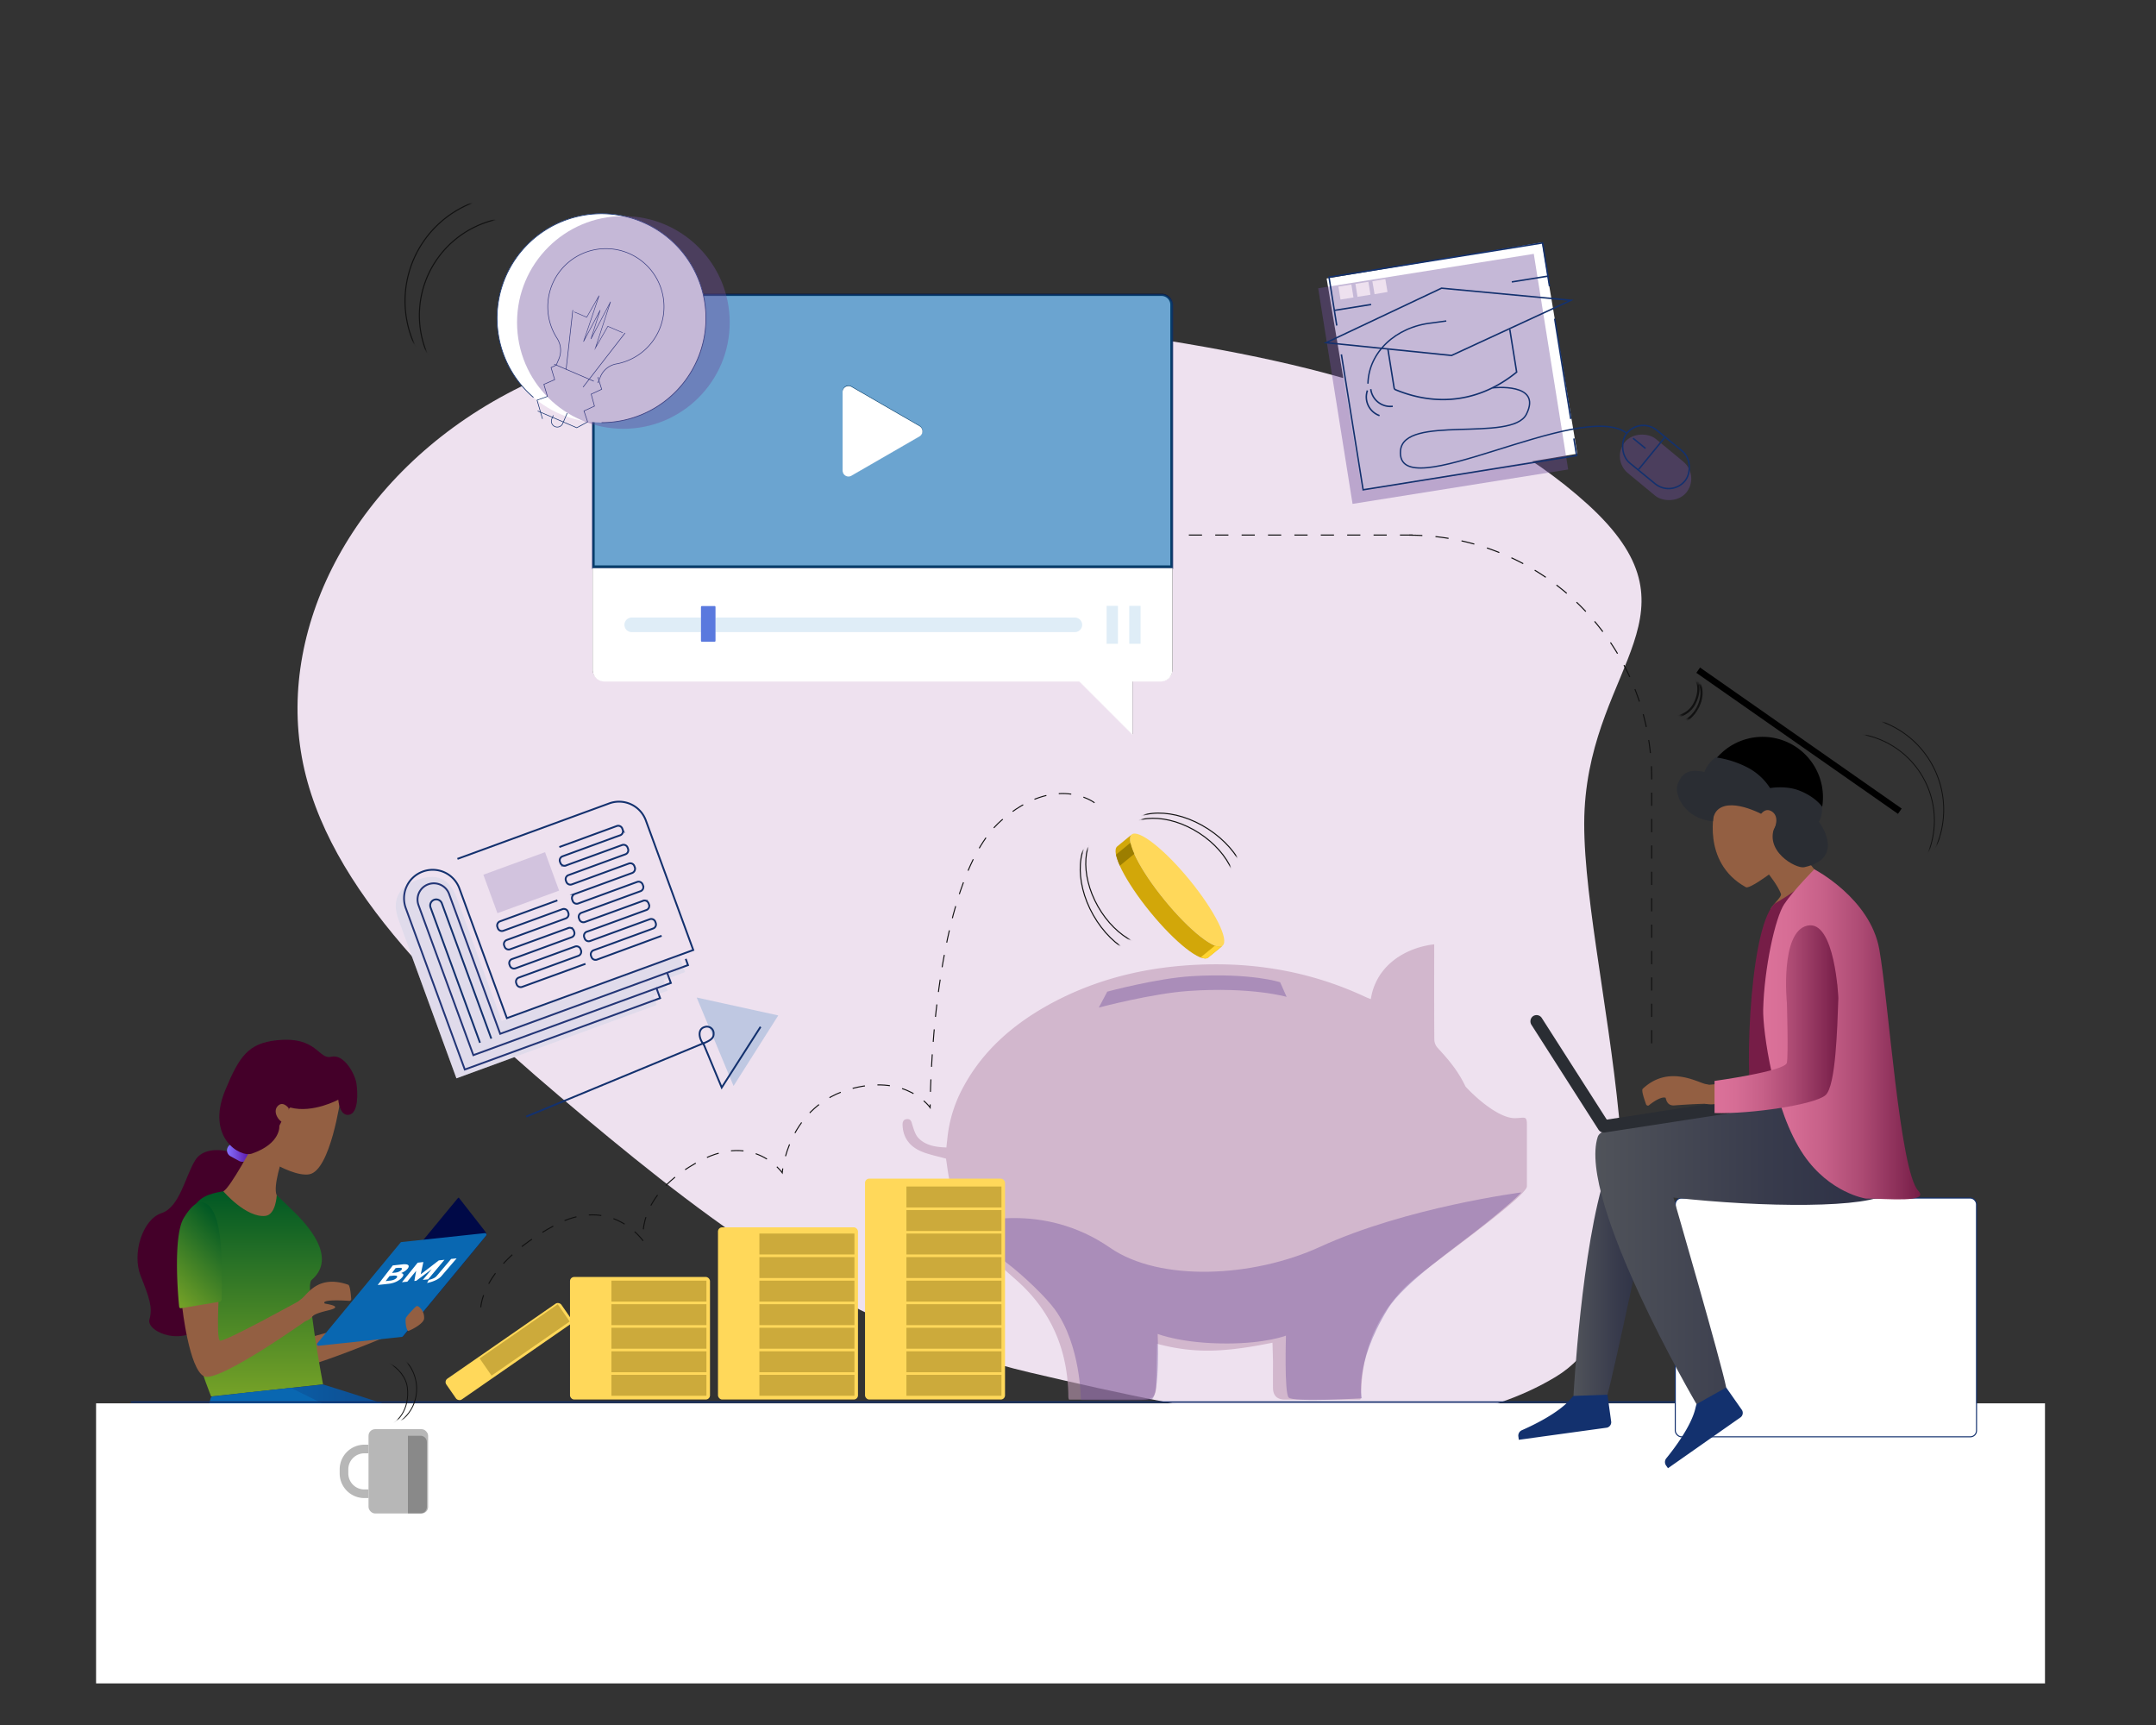 <svg xmlns="http://www.w3.org/2000/svg" xmlns:xlink="http://www.w3.org/1999/xlink" width="1000" height="800" viewBox="0 0 1000 800">
  <rect x="0" y="0" width="1000" height="800" fill="#333333" stroke="none"/>
  <defs>
    <style>
      .cls-1, .cls-17, .cls-41, .cls-43, .cls-7 {
        fill: #fff;
      }

      .cls-1, .cls-62, .cls-64 {
        fill-rule: evenodd;
      }

      .cls-2 {
        isolation: isolate;
      }

      .cls-3 {
        mask: url(#mask);
      }

      .cls-16, .cls-25, .cls-30, .cls-32, .cls-34, .cls-4, .cls-40, .cls-42, .cls-44, .cls-56, .cls-59, .cls-6, .cls-60, .cls-63, .cls-64 {
        fill: none;
      }

      .cls-30, .cls-34, .cls-4, .cls-40, .cls-56 {
        stroke: #111;
      }

      .cls-4 {
        stroke-width: 0.4px;
      }

      .cls-5, .cls-61 {
        fill: #eee1ef;
      }

      .cls-6 {
        stroke: #fff;
      }

      .cls-16, .cls-17, .cls-25, .cls-32, .cls-35, .cls-41, .cls-42, .cls-43, .cls-44, .cls-59, .cls-6, .cls-60, .cls-63, .cls-64 {
        stroke-miterlimit: 10;
      }

      .cls-25, .cls-6 {
        stroke-width: 4px;
      }

      .cls-8 {
        fill: #935f42;
      }

      .cls-9 {
        fill: #440029;
      }

      .cls-10 {
        fill: url(#New_Gradient_Swatch_5);
      }

      .cls-11 {
        fill: url(#linear-gradient);
      }

      .cls-12 {
        fill: url(#linear-gradient-2);
      }

      .cls-13 {
        fill: url(#linear-gradient-3);
      }

      .cls-14 {
        fill: #000947;
      }

      .cls-15, .cls-35, .cls-62 {
        fill: #0967b1;
      }

      .cls-16, .cls-17, .cls-35, .cls-41, .cls-42, .cls-43, .cls-44, .cls-59, .cls-60, .cls-63, .cls-64 {
        stroke: #13316e;
      }

      .cls-16 {
        stroke-width: 0.64px;
      }

      .cls-17, .cls-34 {
        stroke-width: 0.49px;
      }

      .cls-18 {
        fill: #13316e;
      }

      .cls-19 {
        fill: #2a2d33;
      }

      .cls-20 {
        fill: url(#linear-gradient-4);
      }

      .cls-21 {
        fill: url(#linear-gradient-5);
      }

      .cls-22 {
        fill: #761d47;
      }

      .cls-23 {
        fill: url(#linear-gradient-6);
      }

      .cls-24 {
        fill: url(#linear-gradient-7);
      }

      .cls-25 {
        stroke: #b7b7b7;
      }

      .cls-26 {
        fill: #b7b7b7;
      }

      .cls-27 {
        mask: url(#mask-3);
      }

      .cls-28 {
        mask: url(#mask-4);
      }

      .cls-29 {
        mask: url(#mask-5);
      }

      .cls-31 {
        mask: url(#mask-6);
      }

      .cls-32 {
        stroke: #000;
        stroke-width: 3px;
      }

      .cls-33, .cls-36, .cls-61 {
        mix-blend-mode: multiply;
      }

      .cls-34 {
        stroke-dasharray: 6.12 6.12;
      }

      .cls-35 {
        stroke-width: 0.69px;
      }

      .cls-35, .cls-46 {
        opacity: 0.6;
      }

      .cls-36, .cls-37 {
        fill: #dfedf7;
      }

      .cls-38 {
        fill: #5a79de;
      }

      .cls-39 {
        mask: url(#mask-7);
      }

      .cls-40 {
        stroke-width: 0.49px;
      }

      .cls-41 {
        stroke-width: 0.34px;
      }

      .cls-42, .cls-43 {
        stroke-width: 0.29px;
      }

      .cls-44 {
        stroke-width: 0.24px;
      }

      .cls-45 {
        fill: #6f4f9b;
      }

      .cls-45, .cls-58 {
        opacity: 0.4;
      }

      .cls-47 {
        fill: #bf9bb6;
      }

      .cls-48 {
        mask: url(#mask-9);
      }

      .cls-49 {
        mask: url(#mask-10);
      }

      .cls-50 {
        mask: url(#mask-11);
      }

      .cls-51 {
        mask: url(#mask-12);
      }

      .cls-52 {
        fill: #ffd85a;
      }

      .cls-53 {
        fill: #d2a709;
      }

      .cls-54 {
        fill: #ffd430;
      }

      .cls-55 {
        fill: #9c7e00;
      }

      .cls-56 {
        stroke-width: 0.47px;
        stroke-dasharray: 5.81 5.81;
      }

      .cls-57 {
        fill: #ccaa3b;
      }

      .cls-58 {
        fill: #444;
      }

      .cls-59 {
        stroke-width: 0.68px;
      }

      .cls-60 {
        stroke-width: 0.63px;
      }

      .cls-62, .cls-65 {
        fill-opacity: 0.2;
      }

      .cls-63, .cls-64 {
        stroke-width: 0.85px;
      }

      .cls-65 {
        fill: #644f9b;
      }
    </style>
    <mask id="mask" x="801.11" y="327.69" width="121.36" height="110.55" maskUnits="userSpaceOnUse">
      <g id="mask-2">
        <path id="path-1" class="cls-1" d="M801.11,388.13l82.39-60.44,36.75,50.09q6.51-5-6.09,3.3T877.56,406q-24.1,16.93-33.77,24.78t-5.94,7.47Z"/>
      </g>
    </mask>
    <linearGradient id="New_Gradient_Swatch_5" data-name="New Gradient Swatch 5" x1="105.27" y1="534.59" x2="115.5" y2="534.59" gradientUnits="userSpaceOnUse">
      <stop offset="0" stop-color="#8571ff"/>
      <stop offset="1" stop-color="#5b18a8"/>
    </linearGradient>
    <linearGradient id="linear-gradient" x1="116.73" y1="647.66" x2="116.73" y2="552.5" gradientUnits="userSpaceOnUse">
      <stop offset="0" stop-color="#76a227"/>
      <stop offset="1" stop-color="#005825"/>
    </linearGradient>
    <linearGradient id="linear-gradient-2" x1="109.87" y1="706.52" x2="241.49" y2="706.52" gradientUnits="userSpaceOnUse">
      <stop offset="0" stop-color="#0967b1"/>
      <stop offset="1" stop-color="#13316e"/>
    </linearGradient>
    <linearGradient id="linear-gradient-3" x1="77.09" y1="600.28" x2="107.52" y2="569.85" xlink:href="#linear-gradient"/>
    <linearGradient id="linear-gradient-4" x1="-11110.27" y1="595.58" x2="-11075.08" y2="595.58" gradientTransform="translate(11840.09)" gradientUnits="userSpaceOnUse">
      <stop offset="0" stop-color="#50535a"/>
      <stop offset="0.57" stop-color="#383b4c"/>
      <stop offset="1" stop-color="#2a2e44"/>
    </linearGradient>
    <linearGradient id="linear-gradient-5" x1="739.96" y1="566.32" x2="880.8" y2="566.32" gradientTransform="matrix(1, 0, 0, 1, 0, 0)" xlink:href="#linear-gradient-4"/>
    <linearGradient id="linear-gradient-6" x1="-11022.31" y1="479.71" x2="-10949.44" y2="479.71" gradientTransform="translate(11840.09)" gradientUnits="userSpaceOnUse">
      <stop offset="0" stop-color="#dc729a"/>
      <stop offset="0.17" stop-color="#d66d95"/>
      <stop offset="0.39" stop-color="#c66088"/>
      <stop offset="0.63" stop-color="#ac4a73"/>
      <stop offset="0.89" stop-color="#872b55"/>
      <stop offset="1" stop-color="#761d47"/>
    </linearGradient>
    <linearGradient id="linear-gradient-7" x1="-11044.85" y1="472.69" x2="-10987.42" y2="472.69" gradientTransform="translate(11840.09)" gradientUnits="userSpaceOnUse">
      <stop offset="0" stop-color="#dc729a"/>
      <stop offset="0.17" stop-color="#d66d95"/>
      <stop offset="0.39" stop-color="#c66088"/>
      <stop offset="0.64" stop-color="#ab4972"/>
      <stop offset="0.9" stop-color="#852a54"/>
      <stop offset="1" stop-color="#761d47"/>
    </linearGradient>
    <mask id="mask-3" x="152.71" y="628.39" width="45.58" height="34.48" maskUnits="userSpaceOnUse">
      <g id="mask-2-4" data-name="mask-2">
        <path id="path-1-3" data-name="path-1" class="cls-1" d="M152.71,636.85l41-5.32,3.37,26c2.2-.34,1.26-.36-2.81,0s-10,.87-17.85,1.64-13.53,1.58-16.83,2.18-4.5,1.12-3.56,1.54Z"/>
      </g>
    </mask>
    <mask id="mask-4" x="152.71" y="625.38" width="45.58" height="37.5" maskUnits="userSpaceOnUse">
      <g id="mask-2-5" data-name="mask-2">
        <path id="path-1-4" data-name="path-1" class="cls-1" d="M152.71,636.85l41-5.32,3.37,26c2.2-.34,1.26-.36-2.81,0s-10,.87-17.85,1.64-13.53,1.58-16.83,2.18-4.5,1.12-3.56,1.54Z"/>
      </g>
    </mask>
    <mask id="mask-5" x="766.57" y="309.44" width="27.24" height="25.3" maskUnits="userSpaceOnUse">
      <g id="mask-2-6" data-name="mask-2">
        <path id="path-1-5" data-name="path-1" class="cls-1" d="M766.57,324.55l18.35,10.19,8.39-15.12q1.46.87-1.36-.45t-8.15-4q-5.37-2.79-7.52-4.18c-1.44-.92-1.87-1.43-1.32-1.52Z"/>
      </g>
    </mask>
    <mask id="mask-6" x="766.57" y="309.44" width="27.24" height="26.69" maskUnits="userSpaceOnUse">
      <g id="mask-2-7" data-name="mask-2">
        <path id="path-1-6" data-name="path-1" class="cls-1" d="M766.57,324.55l18.35,10.19,8.39-15.12q1.46.87-1.36-.45t-8.15-4q-5.37-2.79-7.52-4.18c-1.44-.92-1.87-1.43-1.32-1.52Z"/>
      </g>
    </mask>
    <mask id="mask-7" x="165.45" y="87.32" width="136.64" height="122.85" maskUnits="userSpaceOnUse">
      <g id="mask-2-8" data-name="mask-2">
        <path id="path-1-7" data-name="path-1" class="cls-1" d="M302.09,152.87,207.86,87.32,168,144.61q-7.45-5.46,6.93,3.54t41.8,26.92q27.57,18.35,38.63,26.87t6.88,8.22Z"/>
      </g>
    </mask>
    <mask id="mask-9" x="508.58" y="365.17" width="68.26" height="70.73" maskUnits="userSpaceOnUse">
      <g id="mask-2-10" data-name="mask-2">
        <path id="path-1-9" data-name="path-1" class="cls-1" d="M548.49,435.9l28.35-43.66-39.92-25.91q2.42-3.43-1.3,3.32t-11.25,19.56Q516.58,402,512.75,407.1T508.58,410Z"/>
      </g>
    </mask>
    <mask id="mask-10" x="508.58" y="365.17" width="70.4" height="70.73" maskUnits="userSpaceOnUse">
      <g id="mask-2-11" data-name="mask-2">
        <path id="path-1-10" data-name="path-1" class="cls-1" d="M548.49,435.9l28.35-43.66-39.92-25.91q2.42-3.43-1.3,3.32t-11.25,19.56Q516.58,402,512.75,407.1T508.58,410Z"/>
      </g>
    </mask>
    <mask id="mask-11" x="489.16" y="374.21" width="69.97" height="67.08" maskUnits="userSpaceOnUse">
      <g id="mask-2-12" data-name="mask-2">
        <path id="path-1-11" data-name="path-1" class="cls-1" d="M559.14,415.6l-45.27,25.7-23.49-41.39q-3.58,2.2,3.39-1.1T514,388.74q13.27-7,18.55-10.54t3.13-4Z"/>
      </g>
    </mask>
    <mask id="mask-12" x="489.16" y="374.21" width="69.97" height="70.44" maskUnits="userSpaceOnUse">
      <g id="mask-2-13" data-name="mask-2">
        <path id="path-1-12" data-name="path-1" class="cls-1" d="M559.14,415.6l-45.27,25.7-23.49-41.39q-3.58,2.2,3.39-1.1T514,388.74q13.27-7,18.55-10.54t3.13-4Z"/>
      </g>
    </mask>
  </defs>
  <g class="cls-2">
    <g id="Layer_1" data-name="Layer 1">
      <g id="Group-24">
        <g>
          <g class="cls-3">
            <path id="Oval" class="cls-4" d="M832.64,347.82a40.55,40.55,0,0,1,48,65.4"/>
          </g>
          <g class="cls-3">
            <g id="Oval-2">
              <path class="cls-4" d="M832.83,340.19a43.45,43.45,0,0,1,51.4,70.06"/>
            </g>
          </g>
        </g>
      </g>
      <path class="cls-5" d="M736.44,233.92c55.14,50.24,2.16,73.91-1.47,141.36S785.6,600,721.51,638.57s-161.61,17.16-243.63-2S332.2,569.2,271.09,518.15,151.17,412.85,140,351.16s24.86-131,95.05-168.48,174-43.44,270.93-30C602.8,166,681.15,183.77,736.44,233.92Z"/>
      <g>
        <path class="cls-6" d="M167.11,706.93h-1.9a9.45,9.45,0,0,1-9.45-9.45v-1.9a9.46,9.46,0,0,1,9.45-9.46h1.9"/>
        <rect class="cls-7" x="167.11" y="676.99" width="27.65" height="39.09" rx="3.05"/>
      </g>
      <g>
        <path class="cls-8" d="M158,509.24s-4.73,33.76-14.6,35.37-30.63-14.21-30.63-14.21l19.17-32.6Z"/>
        <path class="cls-8" d="M117.38,602.84s-1.16,28.58,4.6,33.68,56-16.15,56-16.15l-3.51-9.07s-40.32,12.45-42.09,11.07,5.12-27.57,5.12-27.57Z"/>
        <path class="cls-9" d="M106.85,534.23s-11.56-3.51-16.21,3.71-7.14,21.88-15.79,24.71-13.74,18.58-9.63,29,5.64,14.59,4.09,20.32,16.5,13.5,26.28,1.11,27.2-51.61,21.71-65.64S106.85,534.23,106.85,534.23Z"/>
        <path class="cls-10" d="M115.12,537.18h0a3.09,3.09,0,0,0-1.24-4.21l-4-2.2a3.11,3.11,0,0,0-4.21,1.24h0a3.1,3.1,0,0,0,1.24,4.21l4,2.2A3.11,3.11,0,0,0,115.12,537.18Z"/>
        <path class="cls-8" d="M117.93,530s-11,20.76-14.36,22.52c-.44.23,2.53,12.44,13,13.45,14.61,1.41,15.29-7.82,15.29-7.82s-3.38-3.53-3.53-3.86c-1.87-4.17,2.78-17.57,2.78-17.57Z"/>
        <path class="cls-11" d="M83.83,589c3.47-29.3,5-34.13,19.74-36.53,0,0,10.55,12.39,19.52,11.42,4.93-.53,5.27-9.65,5.27-9.65s2.18,2.08,8.06,7.81c9.39,9.16,18.87,22.39,8.06,31.6-3.27,2.78,5.35,48.38,5.35,48.38l-51.91,5.6S81.68,607.11,83.83,589Z"/>
        <path class="cls-12" d="M149.83,642.06s57,17.48,78.25,27.37A14.08,14.08,0,0,1,236.31,680c3.39,24.53,5.18,91,5.18,91l-16.42-.63-11.23-59.62-104-64.35Z"/>
        <path class="cls-8" d="M84.52,606.17s3.18,28.69,10.08,32.1,50.53-28,50.53-28l-4.56-7.94S104,622.61,102,621.75s-.07-28.6-.07-28.6Z"/>
        <path class="cls-13" d="M94.88,557.86c7,3.08,8.62,18.64,7.91,44.77a1.16,1.16,0,0,1-.85,1.07l-17.9,3a.74.74,0,0,1-.92-.62c-.6-5.2-2.83-32.58,2-41C87.26,561.51,91,556.18,94.88,557.86Z"/>
        <path class="cls-9" d="M153.61,490.1c-6,1.44-6.41-9.69-25.33-7.65-13.13,1.42-17.32,7.45-23.83,23.2-9,21.75,6.79,31.28,12.37,29.36,13.64-4.68,12.75-12.93,12.75-12.93s4.27-8.66,5.15-8.43C145.11,516.4,156.9,510,156.9,510s.54,7.78,5,7,4.07-10.42,3.41-14.62S159.66,488.63,153.61,490.1Z"/>
        <path class="cls-14" d="M186.44,620l-12.06-16.46a.7.7,0,0,1-.63-1.14l38.58-46.7a.7.7,0,0,1,.48-.26l11.83,15.15c.81,1,1.25,2,.86,2.44l-38.58,46.71A.74.74,0,0,1,186.44,620Z"/>
        <path class="cls-15" d="M186.43,620l-38.62,4.12a.71.71,0,0,1-.63-1.14l38.58-46.7a.7.7,0,0,1,.48-.26l38.62-4.13a.71.71,0,0,1,.63,1.14l-38.58,46.7A.71.71,0,0,1,186.43,620Z"/>
        <path class="cls-8" d="M196.71,611.41a6.28,6.28,0,0,0-2.62-5.5,1,1,0,0,0-1.36.19c-1.45,1.39-4.48,4.64-4.55,5.36-.28,2.81.61,6,1.25,5.79C191.22,616.58,196.71,613.72,196.71,611.41Z"/>
        <path class="cls-8" d="M143.37,611.9c-5.49,3.51-9.63-5.14-3.64-9.45,2.9-2.08,7.62-11.52,21.76-6.64.93.32,1.23,4.69,1.41,6.54a.86.86,0,0,1-.83.95s-13.35-1-11.49,1.2c.17.2,9.8,1.27,1.55,3.24S145.41,610.6,143.37,611.9Z"/>
        <path class="cls-8" d="M133.86,514.64a1,1,0,0,0-.2-1c-.82-.92-2.87-2.76-4.84-.68-2.16,2.27-.26,6,1.92,7.35a1,1,0,0,0,1.46-.56Z"/>
        <path class="cls-15" d="M98.78,647.57a1.27,1.27,0,0,0-1.1.95c-1.58,6-9.81,41.61,17.11,43.43,32.64,2.2,64,9.49,70.82,11.15a1.28,1.28,0,0,1,.9,1.67l-32.09,53.51a1.28,1.28,0,0,0,.45,1.46l11.37,8.3a1.27,1.27,0,0,0,1.87-.42l51.66-56.78a1.42,1.42,0,0,0,.08-.18c.52-1.48,6.6-19.85-11.38-29.63s-68.67-35-73.19-37.2a1.2,1.2,0,0,0-.7-.12Z"/>
        <g>
          <path class="cls-7" d="M175.18,595.94l7-9.07,4.61-.51a6.41,6.41,0,0,1,1.57,0,1.79,1.79,0,0,1,.95.34.74.74,0,0,1,.24.7,2.06,2.06,0,0,1-.51,1,5.53,5.53,0,0,1-1.26,1.12,10.87,10.87,0,0,1-1.74.89c.55.09.87.3,1,.63s-.06.78-.51,1.34a6.88,6.88,0,0,1-1.65,1.42,9.78,9.78,0,0,1-2.46,1.14c-.35.1-.7.19-1.06.27s-.7.12-1,.16Zm6.64-5.58,1.27-.14c.29,0,.58-.08.86-.12a4.72,4.72,0,0,0,.65-.16,5.05,5.05,0,0,0,1-.5,2.61,2.61,0,0,0,.64-.56.64.64,0,0,0,.19-.58c-.05-.16-.24-.27-.56-.32h-.58l-.39,0-.35,0-1.06.12Zm-2.95,3.78,1.82-.21c.44,0,.8-.1,1.07-.16a4,4,0,0,0,.73-.2,4.64,4.64,0,0,0,.92-.46,2.5,2.5,0,0,0,.58-.52.85.85,0,0,0,.22-.55c0-.17-.13-.29-.35-.37a1.82,1.82,0,0,0-.57-.08,6.53,6.53,0,0,0-.83,0l-1.79.2Z"/>
          <path class="cls-7" d="M186.43,594.65l7.29-9.06,2.65-.29L195.13,591l8.4-6.46,2.64-.3-7.59,9.06-2.47.28,4.16-5-7.2,5.4-.89.1.85-4.73-4.11,5.06Z"/>
          <path class="cls-7" d="M198.89,593.57a9.71,9.71,0,0,0,2.3-.78,4.36,4.36,0,0,0,1.38-1.06l6.67-7.87,2.56-.28-7,8.16a6.73,6.73,0,0,1-1.24,1.13,10.86,10.86,0,0,1-1.58.9,15.3,15.3,0,0,1-1.84.71c-.65.2-1.34.37-2.07.53Z"/>
        </g>
      </g>
      <rect class="cls-7" x="44.56" y="650.82" width="903.95" height="129.89"/>
      <line class="cls-16" x1="60.67" y1="650.23" x2="833.9" y2="650.23"/>
      <g id="man">
        <rect class="cls-17" x="777.02" y="555.61" width="139.73" height="110.74" rx="2.88" transform="translate(1693.78 1221.96) rotate(180)"/>
        <path class="cls-18" d="M800.64,643.48l7.09,10.12a2.59,2.59,0,0,1-.29,3.62l-33.79,23.69-.9-1.27a2.76,2.76,0,0,1,.12-3.33c3.27-4,11.58-14.8,13.51-23.25C789.55,639.21,800.64,643.48,800.64,643.48Z"/>
        <path class="cls-8" d="M795.36,375.17s-6.55,24.66,14.41,36.28c1.63.9,10.71-5.88,10.71-5.88s4.06,5,5.58,9c.56,1.51-5.43,6.22-4.8,7.6,6.86,15.16,38.64-8.11,27.93-13.15C840,404.7,836,394.43,836,394.43S812.22,361.59,795.36,375.17Z"/>
        <path class="cls-18" d="M745.57,646.81,747.26,659a2.61,2.61,0,0,1-1.91,3.1l-40.89,5.63-.21-1.54a2.75,2.75,0,0,1,1.62-2.9c4.74-2.07,17.06-7.88,22.64-14.51C737.66,637.94,745.57,646.81,745.57,646.81Z"/>
        <path class="cls-19" d="M820.61,379.43s-14.39-8.81-22.23-5c-4,1.94-3.87,6.46-3.87,6.46-12.62-1-18.67-12.25-16.14-17.87,1.81-4,4.57-6.78,12.2-5,0,0,2.71-8.28,11.18-8.6s11.71,3.73,11.71,3.73,8.45-6.65,15.43-3.08c4.93,2.52,7.07,12.83,7.07,12.83s7.61,1.72,8.68,7.47c1.46,7.79-1,10.72-1,10.72s13,16.79-6.82,21.1c-3.74.82-19.34-7.66-13.24-19.74h0Z"/>
        <path class="cls-20" d="M765,559.55c-.26-.18-16.29,76.57-19.44,87.26l-15.75.58s3.71-69.26,15.14-103.58C745.06,543.5,760.62,545,765,559.55Z"/>
        <path class="cls-21" d="M877.62,503.61s8.28,40.44-1.85,49.51c-8.23,7.36-58,6.93-99.6,2.27,0,0,22.39,77.15,24.47,88.09l-13.75,7.71s-55.43-94.62-45.81-124c3-9.27,72.38-14.33,72.38-14.33l24.2-31.46Z"/>
        <path class="cls-22" d="M843,404.64s26.85,15.26,30.91,54.56c4.24,41,5.71,51.61,5.15,52.45-1.7,2.55-64.49,1.81-65.56,1.26-4.47-2.3-3.08-81,9.43-93.63C823.87,418.28,830.41,415.69,843,404.64Z"/>
        <path class="cls-19" d="M710.75,471.52a2.88,2.88,0,0,1,4.36.58l30.14,47.14,55.11-8.5a3,3,0,0,1,3.32,1.91,2.88,2.88,0,0,1-2.29,3.76l-57.11,8.81-.43,0h0a2.57,2.57,0,0,1-.62-.08l-.16,0a3.27,3.27,0,0,1-.47-.18l-.14-.07a3,3,0,0,1-.51-.36.52.52,0,0,1-.1-.11,2.48,2.48,0,0,1-.36-.42l-.06-.07-31.07-48.59A3,3,0,0,1,710.75,471.52Z"/>
        <path class="cls-23" d="M841.52,403.15s25.84,13.37,30.12,37,9.47,103,18.13,112.14c5.33,5.66-14.69,3.56-24.41,3.56,0,0-16.65-2.5-28.76-20.2-14.08-20.57-19-57.85-18.8-67.44.47-19.19,5.58-42.58,9.74-48.87S841.52,403.15,841.52,403.15Z"/>
        <path class="cls-8" d="M834.65,460.64l17.46-4.14s-.09,42.92-4.48,48.1c-8,9.4-56.7,7.29-56.7,7.29l.12-9.16c.88,2.31,40.32-7.71,42.14-9.6C835.44,490.8,834.65,460.64,834.65,460.64Z"/>
        <path class="cls-8" d="M790.93,511.89c11.08,2,8-7.55.12-9.16-3.82-.79-17.19-9-29.11,2.21-.78.74.87,5.23,1.52,7.16a.94.94,0,0,0,1.26.57s5.14-4.33,7.76-3.59c.28.08.34,3.86,4.13,3.57C786,511.94,790.93,511.89,790.93,511.89Z"/>
        <path class="cls-8" d="M816.09,379.82a1.3,1.3,0,0,1,0-1.28c.79-1.36,2.9-4.19,5.9-2.08,3.29,2.31,1.84,7.52-.57,9.72a1.28,1.28,0,0,1-2-.36Z"/>
        <path class="cls-24" d="M828.8,465.15s-3.3-33.1,9.52-35.88,14.35,33.56,14.35,33.56c-.5,14.28-1.21,40.61-5.88,45s-34.3,8.89-51.55,8.36V501.3s32.84-4.49,33.56-8.44S828.8,465.15,828.8,465.15Z"/>
      </g>
      <path class="cls-25" d="M170.94,692.76H169a9.45,9.45,0,0,1-9.45-9.46v-1.89A9.46,9.46,0,0,1,169,672h1.9"/>
      <rect class="cls-26" x="170.94" y="662.81" width="27.65" height="39.09" rx="3.05" transform="translate(369.52 1364.71) rotate(-180)"/>
      <g id="Group-24-2" data-name="Group-24">
        <g>
          <g class="cls-27">
            <path id="Oval-2-2" data-name="Oval" class="cls-4" d="M166.47,628.73c9-1.17,21.23,5.31,22.45,14.69s-3.78,17.88-12.77,19"/>
          </g>
          <g class="cls-28">
            <g id="Oval-2-3" data-name="Oval-2">
              <path class="cls-4" d="M173.3,625.72c9.64-1.25,18.51,5.88,19.81,15.93s-5.46,19.21-15.1,20.46"/>
            </g>
          </g>
        </g>
      </g>
      <g>
        <g id="Group-24-3" data-name="Group-24">
          <g>
            <g class="cls-29">
              <path id="Oval-3" data-name="Oval" class="cls-30" d="M771.07,331.79c4,2.24,11.59.41,14.61-5s2.84-11.42-1.18-13.65"/>
            </g>
            <g class="cls-31">
              <g id="Oval-2-4" data-name="Oval-2">
                <path class="cls-30" d="M773.57,334.77c4.31,2.39,10.43-.4,13.67-6.24s2.38-12.51-1.93-14.9"/>
              </g>
            </g>
          </g>
        </g>
        <line class="cls-32" x1="787.66" y1="310.81" x2="881.18" y2="376.21"/>
        <path d="M845.18,374.18a28.43,28.43,0,0,0,.35-4.45,28,28,0,0,0-49.12-18.39,45.61,45.61,0,0,1,13.82,4.44A27.42,27.42,0,0,1,821,365.49s7.15-1.32,13.45,1.11C842.18,369.59,845.18,374.18,845.18,374.18Z"/>
      </g>
      <g>
        <g>
          <path class="cls-7" d="M275.35,262.7V141.34a4.58,4.58,0,0,1,4.57-4.58H538.74a4.59,4.59,0,0,1,4.58,4.58V262.7Z"/>
          <path d="M538.74,137.26a4.08,4.08,0,0,1,4.08,4.08V262.2h-267V141.34a4.08,4.08,0,0,1,4.07-4.08H538.74m0-1H279.92a5.07,5.07,0,0,0-5.07,5.08V263.2h269V141.34a5.08,5.08,0,0,0-5.08-5.08Z"/>
        </g>
        <g>
          <path class="cls-7" d="M393.56,220.2a2.26,2.26,0,0,1-2.25-2.25V181.51a2.26,2.26,0,0,1,2.25-2.25,2.15,2.15,0,0,1,1.12.31l31.55,18.22a2.17,2.17,0,0,1,1.12,1.94,2.22,2.22,0,0,1-1.12,2L394.68,219.9a2.24,2.24,0,0,1-1.12.3Z"/>
          <path d="M393.56,179.76a1.7,1.7,0,0,1,.87.24L426,198.22a1.75,1.75,0,0,1,0,3l-31.55,18.22a1.7,1.7,0,0,1-.87.24,1.76,1.76,0,0,1-1.75-1.75V181.51a1.76,1.76,0,0,1,1.75-1.75m0-1a2.75,2.75,0,0,0-2.75,2.75V218a2.75,2.75,0,0,0,2.75,2.75,2.67,2.67,0,0,0,1.37-.37l31.55-18.22a2.75,2.75,0,0,0,0-4.76l-31.55-18.22a2.77,2.77,0,0,0-1.37-.37Z"/>
        </g>
        <g>
          <path class="cls-7" d="M500.77,315.28H280.3a5,5,0,0,1-4.95-4.95V263.71h268v46.62a4.94,4.94,0,0,1-4.93,4.95H524.77v24Z"/>
          <path d="M542.82,264.21v46.12a4.44,4.44,0,0,1-4.43,4.45H524.27v23.29l-23-23-.3-.29H280.3a4.45,4.45,0,0,1-4.45-4.45V264.21h267m1-1h-269v47.12a5.44,5.44,0,0,0,5.45,5.45H500.56l24.71,24.71V315.78h13.12a5.43,5.43,0,0,0,5.43-5.45V263.21Z"/>
        </g>
        <g>
          <path class="cls-7" d="M332.36,292.36v-5.75H498.55a2.88,2.88,0,0,1,0,5.75Z"/>
          <path d="M498.55,287.11a2.38,2.38,0,0,1,0,4.75H332.86v-4.75H498.55m0-1H331.86v6.75H498.55a3.38,3.38,0,0,0,0-6.75Z"/>
        </g>
        <g class="cls-33">
          <g>
            <path class="cls-7" d="M293,292.36a2.88,2.88,0,1,1,0-5.75h31.58v5.75Z"/>
            <path d="M324.11,287.11v4.75H293a2.38,2.38,0,1,1,0-4.75h31.08m1-1H293a3.38,3.38,0,1,0,0,6.75h32.08v-6.75Z"/>
          </g>
        </g>
        <g>
          <rect class="cls-7" x="524.27" y="281.19" width="4.25" height="16.6"/>
          <path d="M528,281.69v15.6h-3.26v-15.6H528m1-1h-5.26v17.6H529v-17.6Z"/>
        </g>
        <g>
          <rect class="cls-7" x="513.77" y="281.19" width="4.25" height="16.6"/>
          <path d="M517.52,281.69v15.6h-3.25v-15.6h3.25m1-1h-5.25v17.6h5.25v-17.6Z"/>
        </g>
        <g>
          <rect class="cls-7" x="325.61" y="281.28" width="5.75" height="15.54"/>
          <path d="M330.86,281.78v14.54h-4.75V281.78h4.75m.63-1h-6a.38.38,0,0,0-.37.38V297a.38.38,0,0,0,.37.37h6a.37.37,0,0,0,.37-.37V281.16a.37.37,0,0,0-.37-.38Z"/>
        </g>
      </g>
      <path class="cls-34" d="M653.6,248.19h0A112.48,112.48,0,0,1,766.08,360.68V484.79"/>
      <line class="cls-34" x1="551.41" y1="248.14" x2="655.22" y2="248.14"/>
      <g>
        <path class="cls-35" d="M274.85,141.63V263.49h269V141.63a5.07,5.07,0,0,0-5.07-5.08H279.93A5.08,5.08,0,0,0,274.85,141.63Z"/>
        <path class="cls-7" d="M426.49,197.64l-31.56-18.22a2.75,2.75,0,0,0-4.12,2.38v36.44a2.74,2.74,0,0,0,4.12,2.38l31.56-18.22A2.75,2.75,0,0,0,426.49,197.64Z"/>
        <path class="cls-7" d="M543.83,263.5v47.12a5.44,5.44,0,0,1-5.43,5.45H525.27v24.71l-24.71-24.71H280.31a5.44,5.44,0,0,1-5.45-5.45V263.5Z"/>
        <path class="cls-36" d="M331.87,286.4H498.55a3.38,3.38,0,0,1,3.38,3.38h0a3.38,3.38,0,0,1-3.38,3.37H331.87Z"/>
        <g class="cls-33">
          <path class="cls-37" d="M293,286.4h32.08v6.75H293a3.37,3.37,0,0,1-3.37-3.37h0A3.37,3.37,0,0,1,293,286.4Z"/>
        </g>
        <rect class="cls-36" x="523.78" y="280.98" width="5.25" height="17.6"/>
        <rect class="cls-36" x="513.27" y="280.98" width="5.25" height="17.6"/>
        <rect class="cls-38" x="325.11" y="281.07" width="6.75" height="16.54" rx="0.37" transform="translate(656.98 578.68) rotate(-180)"/>
      </g>
      <g id="Group-24-4" data-name="Group-24">
        <g>
          <g class="cls-39">
            <path id="Oval-4" data-name="Oval" class="cls-40" d="M265.54,108.5a45.55,45.55,0,0,0-52,74.79"/>
          </g>
          <g class="cls-39">
            <g id="Oval-2-5" data-name="Oval-2">
              <path class="cls-40" d="M265.11,99.94a48.81,48.81,0,1,0-55.74,80.13"/>
            </g>
          </g>
        </g>
      </g>
      <g>
        <g>
          <circle class="cls-7" cx="278.99" cy="147.51" r="48.45"/>
          <path class="cls-41" d="M279,196a48.44,48.44,0,1,0-31.58-11.7"/>
        </g>
        <g>
          <path class="cls-42" d="M258,169.31l1.18-2.75a10.29,10.29,0,0,0-.77-9.63,26.95,26.95,0,1,1,27.5,11.84,9.93,9.93,0,0,0-7.37,5.83l-1.28,3"/>
          <polyline class="cls-42" points="251.62 194.27 249.1 185.58 253.92 183.85 252.26 178.25 257.27 176.06 255.6 170.45 258 169.31"/>
          <polyline class="cls-42" points="277.32 174.9 279.07 180.53 274.2 182.79 275.72 188.33 270.86 190.58 272.56 195.66 267.51 198.38 249.39 190.6"/>
          <line class="cls-43" x1="270.44" y1="179.54" x2="289.92" y2="154.42"/>
          <line class="cls-43" x1="262.58" y1="171.28" x2="265.69" y2="143.82"/>
          <polyline class="cls-44" points="288.88 154.33 281.93 151.34 276.17 161.37 283.19 139.94 274.09 157.21 278.38 143.84 270.65 158.45 277.88 137.11 272.13 147.13 266.41 144.68"/>
          <path class="cls-42" d="M263.09,191.59,261,196.41a2.74,2.74,0,0,1-3.6,1.43h0a2.73,2.73,0,0,1-1.44-3.6l.69-1.61"/>
          <line class="cls-42" x1="257.08" y1="168.91" x2="275.42" y2="176.79"/>
        </g>
        <circle class="cls-45" cx="289.14" cy="149.54" r="49.32"/>
      </g>
      <g>
        <g>
          <g class="cls-46">
            <path id="Stroke-1" class="cls-47" d="M536.66,623.2c17.4,4.63,31.29,4,53.56-.5l.23,8.63c0,4.09-.05,8.19,0,12.29,0,3.51,1.84,5.43,5.32,5.45,11.58.06,23.16,0,34.73,0a2.42,2.42,0,0,0,.59-.18c.29-3.85.38-7.78.9-11.65a67.73,67.73,0,0,1,24.81-44.78c10.11-8.33,51.41-37.72,51.41-42.26,0-13.94,0-14.78,0-28.72,0-4.36-1.24-2.9-5.71-2.92-6.12,0-15.47-6.84-22.73-14.62h0c-3.61-7.45-7.47-12-13.08-18.11a6,6,0,0,1-1.42-3.64c-.1-13.86-.06-27.71-.06-41.56v-2.69c-13.59,1.6-27,9.91-29.4,25.43-.92-.38-1.81-.7-2.66-1.1-27-12.6-55.41-16.85-85-14.39-21.78,1.82-42.43,7.48-61.57,18-17.09,9.44-31.3,21.89-40.4,39.42a62.69,62.69,0,0,0-6.7,22c-.17,1.54-.34,3.08-.53,4.87-4.78-.2-9.4-.82-12.83-4.25-1.49-1.49-2.22-3.88-2.88-6-.47-1.5-.61-3.07-2.58-2.92s-2.11,1.74-2,3.31c.38,5.68,3.57,9.52,8.59,11.65,3.59,1.52,7.52,2.24,11.52,3.38.6,3.65,1,7.8,2,11.82,3.22,13.42,10.1,24.85,19.82,34.61,3.36,3.38,7,6.52,10.56,9.67,16,14,23.78,31.68,24.35,52.67,0,.73,0,1.47.06,2.21a4.89,4.89,0,0,0,.28.77h34c4.82,0,6.41-1.59,6.42-6.34C536.29,635.32,536.66,623.2,536.66,623.2Z"/>
          </g>
          <path class="cls-45" d="M513.58,459.89s23.1-6.23,39.32-7.18c27.51-1.62,40.86,2.83,40.86,2.83l3,6.77s-16.38-4.75-45.51-2.73c-17.08,1.19-41.59,7.69-41.59,7.69Z"/>
          <path class="cls-45" d="M705.65,553s-53.2,6.82-93.39,25.25c-31.18,14.31-74.4,16.32-97.37.42-31.66-21.92-64.51-11.1-64.51-11.1s4.55,8.93,16.18,17.8c8.5,6.47,18.63,16.33,22.66,21.84,12.13,16.59,12.13,42.07,12.13,42.07s31.34.62,32.77-.24c4-2.43,2.83-30.42,2.83-30.42s10.93,4.45,32,4.45c18.21,0,27.51-3.64,27.51-3.64s-.81,26.21,1.21,28.64,34,.4,34,.4-3.86-15.37,11.92-41.26c7.54-12.38,31.54-28.56,45.3-39.64C703.41,555.86,705.65,553,705.65,553Z"/>
        </g>
        <g id="Group-24-5" data-name="Group-24">
          <g>
            <g class="cls-48">
              <path id="Oval-5" data-name="Oval" class="cls-40" d="M571.06,420.63c6.21-9.57-.42-24.89-14.81-34.24s-31.09-9.16-37.3.41"/>
            </g>
            <g class="cls-49">
              <g id="Oval-2-6" data-name="Oval-2">
                <path class="cls-40" d="M576.23,421.15c6.66-10.25-.44-26.67-15.86-36.68s-33.31-9.81-40,.44"/>
              </g>
            </g>
          </g>
        </g>
        <g id="Group-24-6" data-name="Group-24">
          <g>
            <g class="cls-50">
              <path id="Oval-6" data-name="Oval" class="cls-40" d="M542.55,437.21c-9.91,5.63-24.82-1.9-33.29-16.82s-7.3-31.57,2.62-37.2"/>
            </g>
            <g class="cls-51">
              <g id="Oval-2-7" data-name="Oval-2">
                <path class="cls-40" d="M542.77,442.41c-10.63,6-26.61-2-35.68-18s-7.82-33.84,2.81-39.87"/>
              </g>
            </g>
          </g>
        </g>
        <g>
          <path class="cls-52" d="M524.9,387c-3.19,2.62,3.69,16.27,15.32,30.5s23.65,23.68,26.84,21.07-3.67-16.25-15.33-30.5S528.08,384.44,524.9,387Z"/>
          <path class="cls-53" d="M540.22,417.53c11.63,14.23,23.63,23.66,26.82,21.08h0l-6.68,5.48h0c-3.2,2.59-15.2-6.84-26.84-21.09S515,395.13,518.21,392.52h0l6.68-5.48h0C521.73,389.68,528.59,403.32,540.22,417.53Z"/>
          <path class="cls-54" d="M556.88,444l6.7-5.49c1.53.59,2.75.67,3.46.1h0l-6.68,5.48h0C559.63,444.68,558.41,444.57,556.88,444Z"/>
          <path class="cls-55" d="M519.43,401.48a27.13,27.13,0,0,1-1.81-5.13l6.69-5.48a28,28,0,0,0,1.82,5.13Z"/>
        </g>
        <path class="cls-56" d="M507.67,372.3s-18-13.83-43.25,8.21c-33,28.9-33,133.16-33,133.16s-10.54-15.32-35.6-9c-30.72,7.76-33,39.24-33,39.24s-13-18.77-37.87-5.69c-30.91,16.23-26.51,37.45-26.51,37.45s-14.8-21.88-41.62-7.18c-35.06,19.21-33.88,39.14-33.88,39.14"/>
        <rect class="cls-52" x="264.38" y="592.22" width="64.93" height="56.83" rx="1.94"/>
        <rect class="cls-52" x="203.49" y="620.93" width="64.93" height="11.73" rx="1.94" transform="translate(-315.01 246.01) rotate(-34.72)"/>
        <rect class="cls-57" x="283.58" y="593.92" width="44.08" height="9.71"/>
        <rect class="cls-57" x="221.32" y="616.55" width="44.08" height="9.71" transform="translate(-310.61 249.28) rotate(-34.72)"/>
        <rect class="cls-57" x="283.58" y="604.85" width="44.08" height="9.71"/>
        <rect class="cls-57" x="283.58" y="615.77" width="44.08" height="9.71"/>
        <rect class="cls-57" x="283.58" y="626.69" width="44.08" height="9.71"/>
        <rect class="cls-57" x="283.58" y="637.61" width="44.08" height="9.71"/>
        <rect class="cls-52" x="333.02" y="569.19" width="64.93" height="79.86" rx="1.94"/>
        <rect class="cls-57" x="352.22" y="593.92" width="44.08" height="9.71"/>
        <rect class="cls-57" x="352.22" y="604.85" width="44.08" height="9.71"/>
        <rect class="cls-57" x="352.22" y="572.08" width="44.08" height="9.71"/>
        <rect class="cls-57" x="352.22" y="583" width="44.08" height="9.71"/>
        <rect class="cls-57" x="352.22" y="615.77" width="44.08" height="9.71"/>
        <rect class="cls-57" x="352.22" y="626.69" width="44.08" height="9.71"/>
        <rect class="cls-57" x="352.22" y="637.61" width="44.08" height="9.71"/>
        <rect class="cls-52" x="401.22" y="546.62" width="64.93" height="102.43" rx="1.94"/>
        <rect class="cls-57" x="420.42" y="593.92" width="44.08" height="9.71"/>
        <rect class="cls-57" x="420.42" y="604.85" width="44.08" height="9.71"/>
        <rect class="cls-57" x="420.42" y="572.08" width="44.08" height="9.71"/>
        <rect class="cls-57" x="420.42" y="583" width="44.08" height="9.71"/>
        <rect class="cls-57" x="420.42" y="550.27" width="44.08" height="9.71"/>
        <rect class="cls-57" x="420.42" y="561.19" width="44.08" height="9.71"/>
        <rect class="cls-57" x="420.42" y="615.77" width="44.08" height="9.71"/>
        <rect class="cls-57" x="420.42" y="626.69" width="44.08" height="9.71"/>
        <rect class="cls-57" x="420.42" y="637.61" width="44.08" height="9.71"/>
      </g>
      <path class="cls-58" d="M194.94,665.86H189.2v36h5.74a2.94,2.94,0,0,0,3.05-2.81V668.68A2.94,2.94,0,0,0,194.94,665.86Z"/>
      <g>
        <rect class="cls-7" x="622.83" y="120.12" width="101.27" height="99.34" transform="translate(-18.79 113.48) rotate(-9.5)"/>
        <rect class="cls-45" x="618.75" y="125.03" width="101.27" height="101.27" transform="translate(-19.32 107.64) rotate(-9.06)"/>
        <rect class="cls-45" x="757.6" y="198.24" width="20.49" height="36.89" rx="10.25" transform="translate(111.56 670.37) rotate(-50.41)"/>
        <g>
          <polyline class="cls-59" points="730.01 203.35 731.28 211.27 632.24 227.15 622.17 164.35"/>
          <line class="cls-59" x1="721.1" y1="147.8" x2="728.56" y2="194.31"/>
          <polyline class="cls-59" points="620.02 150.97 616.43 128.55 715.47 112.67 718.69 132.75"/>
          <polygon class="cls-59" points="673.26 164.85 615.09 158.93 668.61 133.65 728.62 139.27 673.26 164.85"/>
          <path class="cls-60" d="M670.82,148.86l-6.62.9c-16.86,1.78-29.39,13.65-29.72,28.17h0"/>
          <path class="cls-59" d="M635.79,180.47h0a9.15,9.15,0,0,0,10.2,7.95h0"/>
          <path class="cls-59" d="M634.24,181.09h0a9.15,9.15,0,0,0,5.62,11.65h0"/>
          <line class="cls-59" x1="618.9" y1="143.94" x2="635.96" y2="141.21"/>
          <line class="cls-59" x1="701.21" y1="130.74" x2="718.27" y2="128.01"/>
          <path class="cls-59" d="M643.74,161.92l2.89,18a1.08,1.08,0,0,0,.65.82h0c19.85,8.18,39.68,5.29,56.18-8.17h0l-3.17-19.73"/>
          <path class="cls-60" d="M692.27,179.88s23.25-2.69,15.69,12.25c-6.72,13.27-57-.13-58.38,16.91-2.19,27,83.45-24.3,105-8.14"/>
          <rect class="cls-59" x="750.65" y="202.08" width="34.86" height="19.71" rx="9.86" transform="translate(307.6 -438.31) rotate(39.27)"/>
          <line class="cls-59" x1="772.14" y1="202.9" x2="760.02" y2="217.72"/>
          <line class="cls-59" x1="763.21" y1="207.96" x2="757.46" y2="203.25"/>
          <rect class="cls-61" x="621.23" y="132.4" width="6.09" height="6.09" transform="translate(-13.57 100.54) rotate(-9.11)"/>
          <rect class="cls-61" x="629.12" y="131.14" width="6.09" height="6.09" transform="translate(-13.27 101.77) rotate(-9.11)"/>
          <rect class="cls-61" x="637" y="129.91" width="6.09" height="6.09" transform="translate(-13.2 108.45) rotate(-9.59)"/>
        </g>
      </g>
      <g>
        <g>
          <polygon class="cls-62" points="323.14 462.62 360.98 470.92 340.24 503.64 334.73 490.42 328.18 474.69 323.14 462.62"/>
          <path id="Stroke-1-2" data-name="Stroke-1" class="cls-63" d="M326,484c3.56-1.49,5.11-2.48,5-4.75V479a3.13,3.13,0,0,0-4.15-2.71c-3.19.87-3,5-.35,8.3"/>
          <polyline class="cls-64" points="244.07 517.85 326.2 483.85 334.75 504.36 352.77 476.2"/>
          <path class="cls-7" d="M232.74,473.44,212,416.64c-2.74-7.5-7.71-12.57-18.55-8.61h0c-7.5,2.74-12.34,8.33-8.61,18.54L211.7,500.1l92.92-34-1.54-4.2,6.56-2.4-1.82-5,10-3.65L314.92,443Z"/>
          <path id="Stroke-3" class="cls-63" d="M259.44,392.83,283.57,384l2.43-.89a2,2,0,0,1,2.64,1.18l.19.52a2,2,0,0,1-1.26,2.6l-2.44.86L261,397.1a2,2,0,0,0-1.26,2.6l.2.53a2,2,0,0,0,2.62,1.16l-.08,0,26-9.47a2,2,0,0,1,2.62,1.18l.19.52a2,2,0,0,1-1.24,2.59l-2.41.88-23.92,8.75a2,2,0,0,0-1.24,2.59l.19.52a2,2,0,0,0,2.62,1.18l2.41-.88,23.92-8.75a2,2,0,0,1,2.62,1.18l.19.53a2.08,2.08,0,0,1-1.22,2.65l-26.59,9.72a2.08,2.08,0,0,0-1.22,2.65l.19.52A2,2,0,0,0,268.2,419l24.87-9.09,2.41-.88a2,2,0,0,1,2.61,1.18l.19.52a2,2,0,0,1-1.24,2.59l-24.87,9.09-2.4.88a2,2,0,0,0-1.24,2.59l.19.52a2,2,0,0,0,2.61,1.18l26.95-9.81-.09,0a2,2,0,0,1,2.63,1.16l.19.53a2,2,0,0,1-1.26,2.6l-25.07,9.16-2.45.86a2,2,0,0,0-1.25,2.6l.19.53a2,2,0,0,0,2.64,1.17l2.43-.89,25.08-9.16a2,2,0,0,1,2.63,1.17l.19.53a2,2,0,0,1-1.25,2.6l-25.08,9.17-2.43.88a2.05,2.05,0,0,0-1.26,2.6l.2.53A2,2,0,0,0,277,445L306.88,434"/>
          <path id="Stroke-3-2" data-name="Stroke-3" class="cls-63" d="M258.52,417.56l-26.6,9.73a2.07,2.07,0,0,0-1.21,2.64l.19.53a2,2,0,0,0,2.61,1.18l24.87-9.09,2.41-.88a2,2,0,0,1,2.62,1.17l.19.53a2,2,0,0,1-1.24,2.59l-24.87,9.09-2.41.88a2,2,0,0,0-1.24,2.59l.2.52a2,2,0,0,0,2.61,1.18l26.94-9.81-.08,0a2,2,0,0,1,2.62,1.16l.2.53a2,2,0,0,1-1.26,2.59L240,443.89l-2.44.86a2,2,0,0,0-1.25,2.6l.19.52a2,2,0,0,0,2.63,1.18l2.44-.89L266.63,439a2,2,0,0,1,2.64,1.17l.19.53a2,2,0,0,1-1.25,2.6l-25.08,9.16-2.43.89a2,2,0,0,0-1.26,2.6l.19.53a2,2,0,0,0,2.64,1.17L271.55,447"/>
          <path class="cls-63" d="M304.38,458l1.79,4.9-90.59,33.11L188.22,421.2a13.22,13.22,0,0,1,7.88-17h0a13.22,13.22,0,0,1,17,7.88l22,60.11,86.45-31.6-22-60.11a13.23,13.23,0,0,0-17-7.88l-70.38,25.72"/>
          <rect class="cls-65" x="226.53" y="399.86" width="30.46" height="19" transform="translate(-125.85 107.88) rotate(-20.08)"/>
          <path class="cls-63" d="M318.06,444.7l1.05,2.89L232,479.45l-23.7-64.84a7.54,7.54,0,0,0-9.68-4.49h0a7.54,7.54,0,0,0-4.5,9.67l25.43,69.56,91.61-33.48-1.68-4.6"/>
          <path class="cls-65" d="M232.74,473.44,212,416.64c-2.74-7.5-7.71-12.57-18.55-8.61h0c-7.5,2.74-12.34,8.33-8.61,18.54L211.7,500.1l92.92-34-1.54-4.2,6.56-2.4-1.82-5,10-3.65L314.92,443Z"/>
        </g>
        <path class="cls-63" d="M222.63,483.6,199.7,420.87a2.79,2.79,0,0,1,1.66-3.58h0a2.79,2.79,0,0,1,3.58,1.66l22.94,62.74"/>
      </g>
    </g>
  </g>
</svg>
